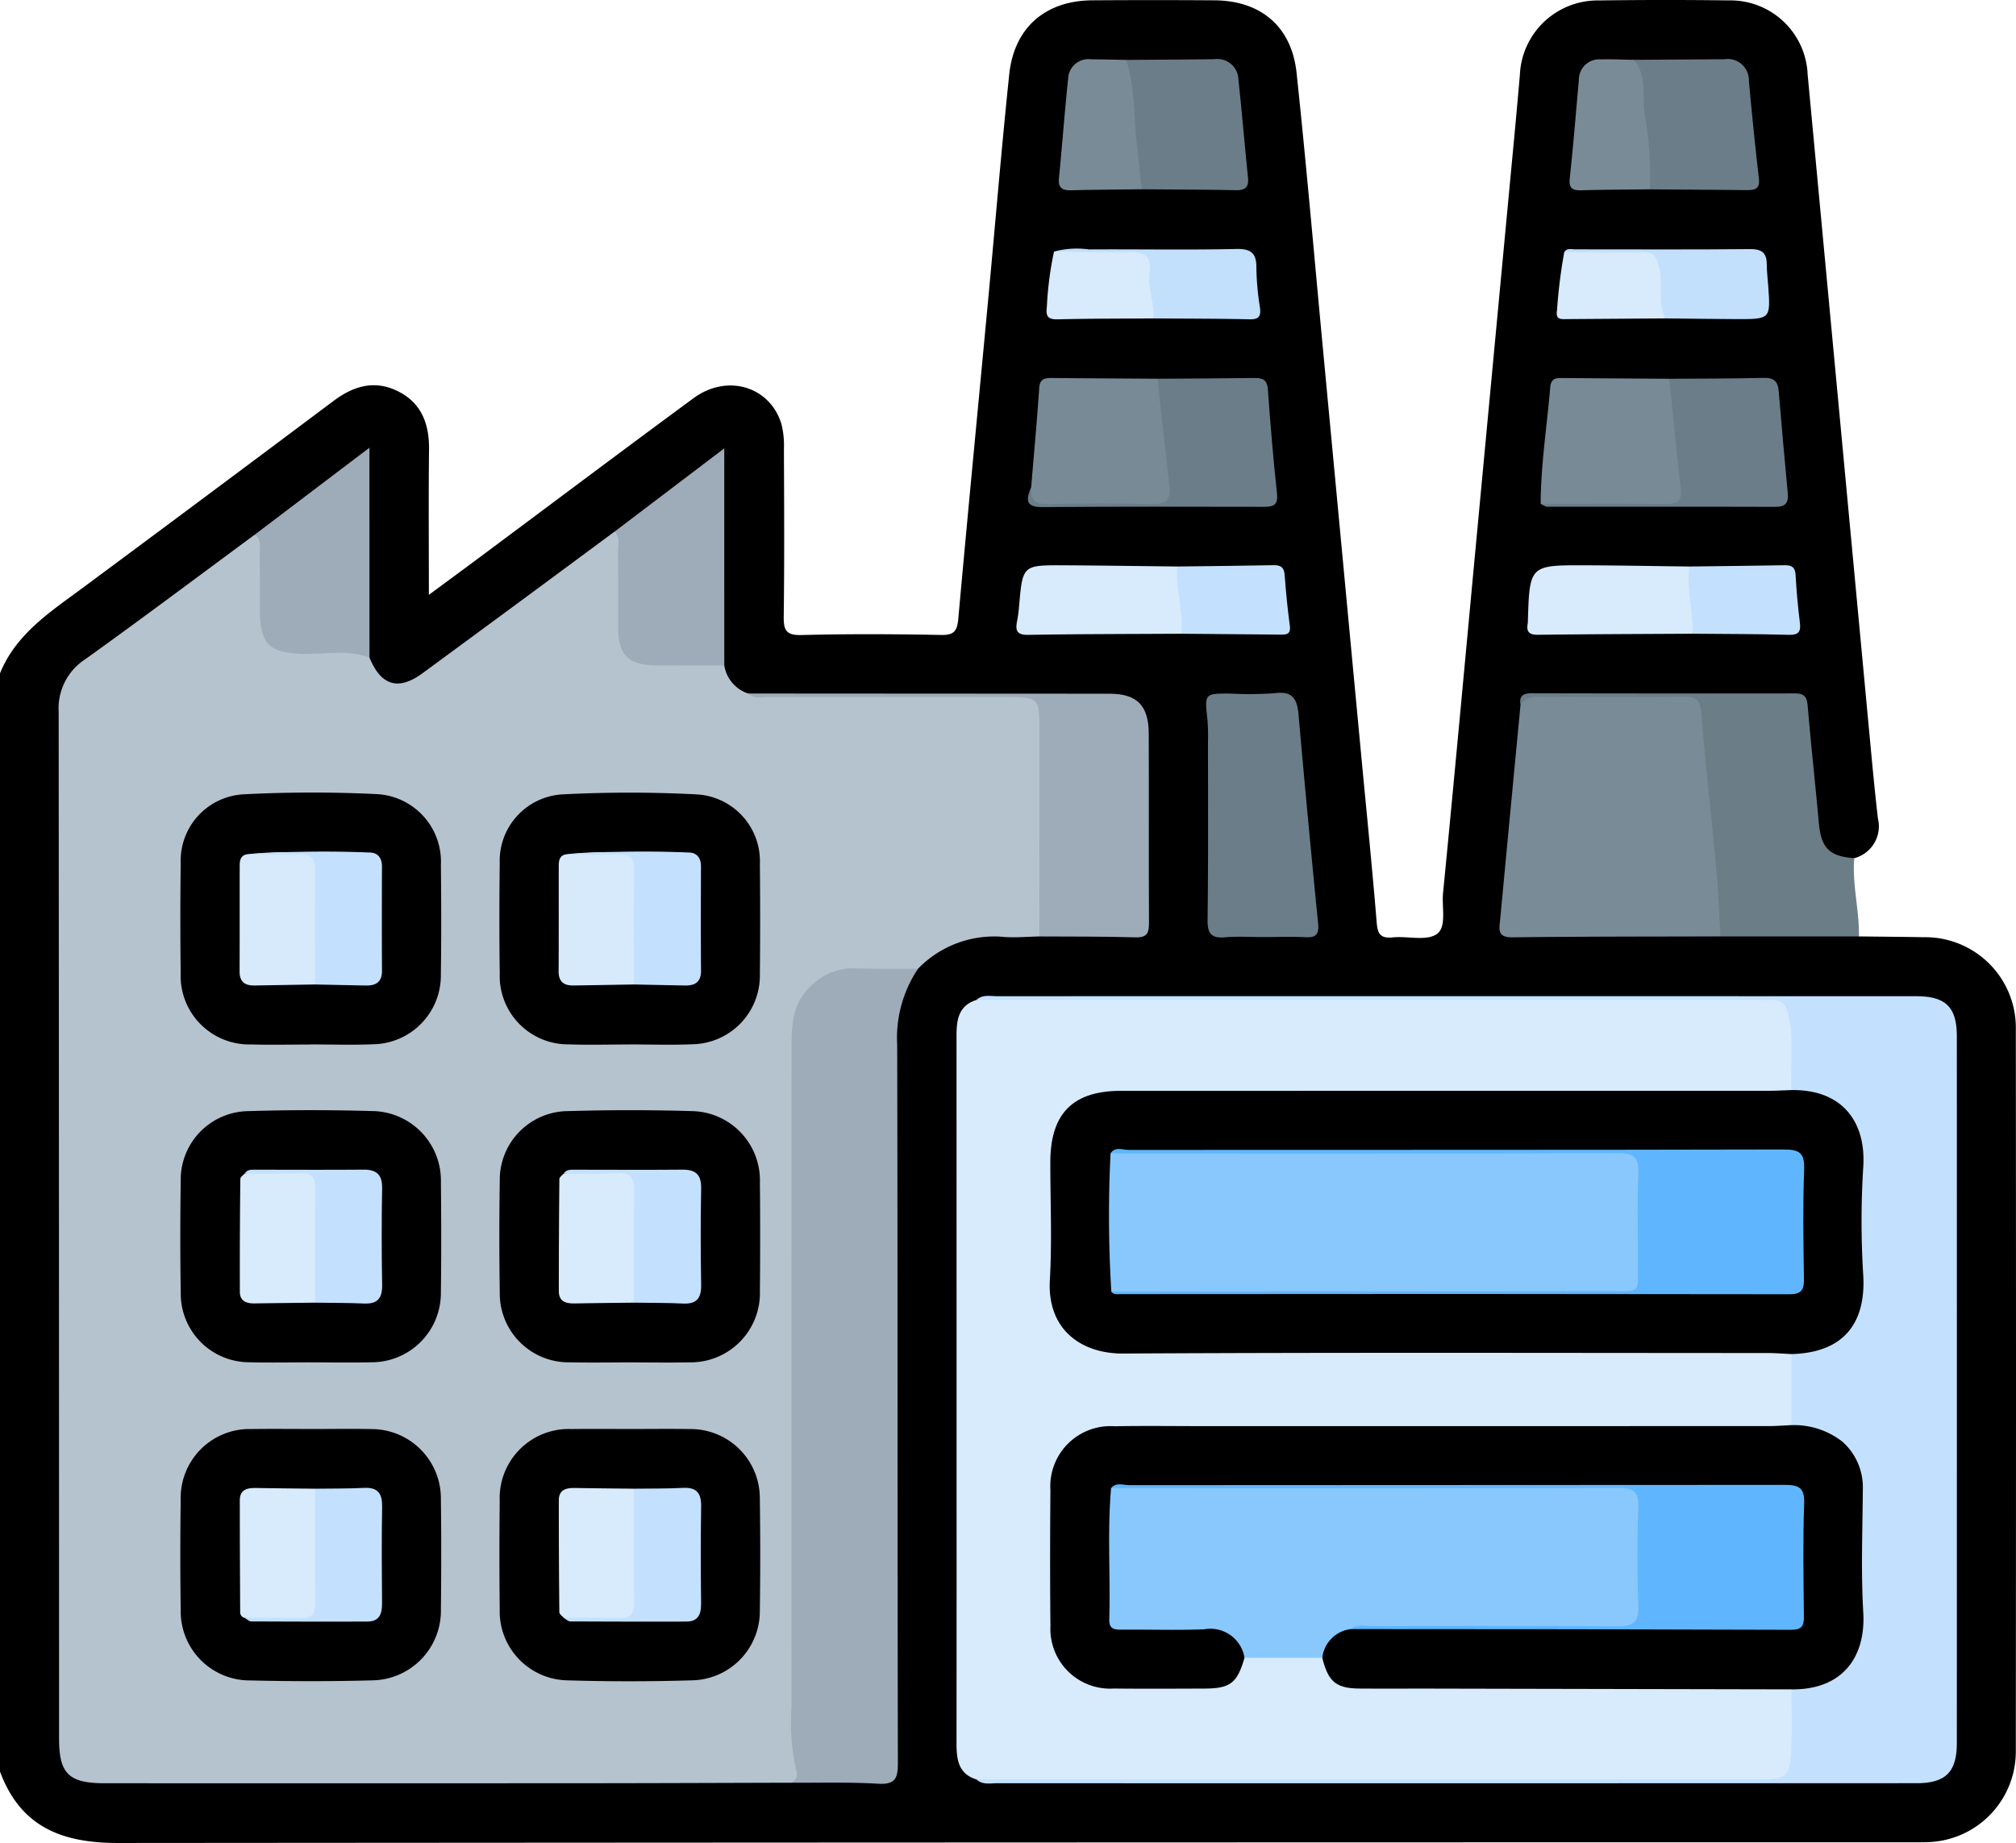 <svg xmlns="http://www.w3.org/2000/svg" viewBox="0 0 150 137.159"><title>Quản lý sản xuất0</title><g id="Layer_2" data-name="Layer 2"><g id="Layer_1-2" data-name="Layer 1"><g id="Quản_lý_sản_xuất" data-name="Quản lý sản xuất"><path d="M0,50.106c1.202-2.945,3.753-4.576,6.16-6.361Q15.502,36.82,24.806,29.845c1.491-1.12,3.045-1.582,4.762-.747,1.781.866,2.376,2.432,2.354,4.351-.04,3.512-.012,7.025-.012,10.82,1.354-1,2.546-1.874,3.732-2.758,5.318-3.961,10.618-7.945,15.958-11.876,2.492-1.834,5.664-.893,6.534,1.894a6.46,6.46,0,0,1,.194,1.876c.016,4.149.041,8.298-.015,12.446-.014,1.028.151,1.44,1.321,1.41,3.463-.089,6.931-.072,10.395-.006.966.018,1.191-.303,1.272-1.2.713-7.919,1.481-15.833,2.223-23.749.524-5.585.984-11.177,1.566-16.756.365-3.498,2.686-5.503,6.188-5.527q4.539-.031,9.078 0c3.453.024,5.749,1.948,6.117,5.407.727,6.839,1.316,13.692,1.961,20.54q1.406,14.933,2.811,29.867c.402,4.274.836,8.545,1.188,12.822.071.868.296,1.193,1.196,1.103,1.106-.111,2.482.289,3.265-.239.764-.515.372-2.0.475-3.053.86-8.787,1.662-17.579,2.487-26.369q1.408-15.007,2.823-30.013.212-2.258.407-4.518A5.795,5.795,0,0,1,118.96.033q4.831-.066,9.664-.003a5.752,5.752,0,0,1,5.874,5.52q2.355,25.133,4.708,50.266c.159,1.7.324,3.4.52,5.096a2.451,2.451,0,0,1-1.757,2.955c-1.553.505-2.691-.268-2.997-2.112-.351-2.113-.493-4.252-.641-6.385-.232-3.35-.195-3.342-3.517-3.355-5.157-.02-10.314-.054-15.471-.029-.65.003-1.416-.201-1.723.689-.665,4.968-.944,9.97-1.49,14.946-.152,1.384.13,1.639,1.676,1.652,4.766.038,9.533-.025,14.301.03,2.851-.086,5.702-.026,8.553-.031a2.551,2.551,0,0,1,1.654.419c1.61.019,3.22.029,4.83.058a6.742,6.742,0,0,1,6.843,6.883q.027,26.804-.001,53.608a6.749,6.749,0,0,1-6.724,6.859c-.537.017-1.074.008-1.611.008q-66.422 0-132.845.052c-4.222.008-7.278-1.206-8.806-5.315Z"/><path d="M138.314,69.691,128.017,69.69a6.31,6.31,0,0,1-.687-3.239c-.361-4.222-.814-8.434-1.173-12.655-.096-1.127-.543-1.518-1.634-1.495-3.795.08-7.595-.115-11.388.144-.119-.664.211-.852.821-.851q9.8.023,19.601.012c.708-.002.888.275.944.938.247,2.911.568,5.815.832,8.725.167,1.837.783,2.471,2.636,2.598C137.797,65.825,138.352,67.741,138.314,69.691Z" fill="#6b7e88"/><path d="M53.89,49.523a2.634,2.634,0,0,0,1.775,2.089,4.155,4.155,0,0,0,1.59.105q9.128.012,18.255.006c1.838 0,2.188.301,2.273,2.167.089,1.945.026,3.894.03,5.841.005,2.629.013,5.258-.006,7.886a2.733,2.733,0,0,1-.472,2.076c-.868.017-1.742.1-2.605.038a7.883,7.883,0,0,0-6.428,2.368c-1.179.677-2.474.417-3.725.43-3.563.038-5.036,1.43-5.214,5.01-.034.682-.018,1.364-.018,2.047q-.001,23.392.002,46.785a26.674,26.674,0,0,0,.221,4.812c.111.612.223,1.308-.684,1.491-5.268.013-10.535.036-15.803.038q-17.635.009-35.27.001c-2.699-0-3.417-.702-3.417-3.335q-.001-38.198-.029-76.396a4.356,4.356,0,0,1,1.988-3.926c4.236-3.036,8.403-6.168,12.597-9.263.956.089.763.869.796,1.434.077,1.309.007,2.624.035,3.936.051,2.456.605,3.008,3.024,3.035,1.021.012,2.042-.023,3.062.018.626.025,1.293.004,1.624.718.849,2.09,2.144,2.493,3.945,1.171q7.154-5.251,14.282-10.537c.881.212.676.962.696,1.533.06,1.752.005,3.507.028,5.261.028,2.083.606,2.653,2.726,2.706,1.023.026,2.046-.004,3.069.013A2.296,2.296,0,0,1,53.89,49.523Z" fill="#b5c3ce"/><path d="M72.656,132.432c-1.35-.414-1.487-1.493-1.486-2.669q.008-11.12.003-22.239,0-15.216-.003-30.432c-.001-1.176.137-2.254,1.483-2.673a3.24,3.24,0,0,1,1.581-.132q28.433-.012,56.865-.006c2.053 0,2.493.339,2.606,2.397.082,1.489.348,3.015-.277,4.47-.797.67-1.763.469-2.669.47-15.328.013-30.657.057-45.985-.024-3.872-.021-6.473.778-6.118,6.11.178,2.673.004,5.368.04,8.053a4.216,4.216,0,0,0,4.196,4.517,21.555,21.555,0,0,0,2.195.051q22.846.002,45.693.007a4.352,4.352,0,0,1,2.566.374,8.499,8.499,0,0,1,.089,5.337c-.794.676-1.76.464-2.664.464q-22.96.021-45.921.011a12.622,12.622,0,0,0-2.767.174,4.018,4.018,0,0,0-3.369,3.879c-.103,3.605-.092,7.215-.006,10.821a3.717,3.717,0,0,0,3.611,3.732,60.003,60.003,0,0,0,7.888.06c1.319-.037,1.609-1.28,2.357-1.989a11.622,11.622,0,0,1,5.911.035c.856,1.752,2.345,2.036,4.142,2.025,9.413-.055,18.827-.031,28.24-.018a3.846,3.846,0,0,1,2.543.425,10.728,10.728,0,0,1,.031,5.892,1.247,1.247,0,0,1-1.405,1.02c-.292-.015-.585-.001-.878-.001q-28.529,0-57.057-.006A2.77,2.77,0,0,1,72.656,132.432Z" fill="#d7ebfd"/><path d="M72.656,132.432q29.112-.001,58.223-.002c2.073-0,2.317-.202,2.403-2.316.06-1.461.011-2.925.011-4.388.335-.437.856-.408,1.318-.523a4.166,4.166,0,0,0,3.537-4.49q.039-4.884-.001-9.769a4.141,4.141,0,0,0-3.388-4.307c-.507-.136-1.073-.136-1.464-.575l.001-5.288c.443-.454,1.061-.441,1.613-.596a4.114,4.114,0,0,0,3.233-4.132q.061-5.028.001-10.056a4.133,4.133,0,0,0-3.533-4.341c-.462-.115-.982-.087-1.317-.523-.119-1.888.224-3.786-.243-5.674-.194-.787-.548-1.071-1.294-1.033-.389.02-.78.002-1.17.002q-28.966-.001-57.933-.003c.451-.423,1.015-.279,1.536-.279q34.195-.008,68.389.002c2.199.001,3.019.814,3.02,2.991q.006,26.287,0,52.575c-.001,2.176-.825,3.002-3.015,3.002q-34.195.01-68.389.003C73.672,132.713,73.109,132.848,72.656,132.432Z" fill="#c3e1fe"/><path d="M58.885,132.674c.586-.315.389-.843.276-1.273a16.849,16.849,0,0,1-.269-4.351q-.007-24.634.005-49.267c.001-1.662.13-3.3,1.559-4.51a4.291,4.291,0,0,1,3.024-1.206c1.606.054,3.215.027,4.823.034a9.215,9.215,0,0,0-1.547,5.656c.042,17.814.012,35.629.051,53.443.003,1.174-.212,1.623-1.486,1.548C63.181,132.621,61.031,132.688,58.885,132.674Z" fill="#9eabb9"/><path d="M113.135,52.444a1.458,1.458,0,0,1,1.385-.584c3.599.022,7.198.037,10.796-.006.945-.011,1.197.296,1.273,1.242.307,3.847.751,7.683,1.106,11.527.155,1.684.217,3.378.322,5.067-5.166.016-10.332.005-15.497.069-1.147.014-.965-.648-.902-1.318Q112.37,60.442,113.135,52.444Z" fill="#798b97"/><path d="M77.335,69.693q.003-7.755.005-15.509c-.002-2.211-.105-2.306-2.29-2.306q-8.925-0-17.85-.008c-.517-.001-1.083.176-1.534-.258q13.441.006,26.882.016c2.055.003,2.915.872,2.924,2.963.019,4.676-.005,9.351.018,14.027.004.741-.077,1.17-.999,1.142C82.106,69.688,79.72,69.709,77.335,69.693Z" fill="#9eabb9"/><path d="M93.94,69.738c-.925 0-1.856-.063-2.775.017-1.016.089-1.329-.253-1.316-1.29.058-4.431.031-8.864.031-13.296a14.776,14.776,0,0,0-.04-1.605c-.213-1.949-.224-1.948,1.665-1.948a26.411,26.411,0,0,0,3.357-.029c1.34-.173,1.656.461,1.756,1.605q.684,7.776,1.457,15.544c.076.773-.136,1.052-.923,1.014C96.085,69.699,95.012,69.737,93.94,69.738Z" fill="#6b7d88"/><path d="M53.89,49.523c-1.695-.001-3.391.004-5.086-.005-2.037-.011-2.807-.773-2.81-2.765-.003-1.938.009-3.875-.008-5.813-.004-.465.16-.981-.268-1.37l8.171-6.202Z" fill="#9eabb9"/><path d="M27.491,48.935c-1.652-.629-3.367-.219-5.05-.275-2.385-.079-3.091-.732-3.104-3.164-.008-1.46.007-2.92-.006-4.379-.004-.469.133-.995-.381-1.323l8.54-6.476Z" fill="#9eabb9"/><path d="M114.633,37.497c.008-2.911.469-5.784.712-8.676.061-.728.506-.69,1.004-.686q3.929.03,7.858.053a2.969,2.969,0,0,1,.692,2.027c.141,1.988.352,3.97.523,5.956.087,1.003-.17,1.553-1.342,1.497C120.935,37.518,117.778,37.853,114.633,37.497Z" fill="#788a96"/><path d="M76.723,36.264c.205-2.461.434-4.919.599-7.383.047-.699.413-.754.95-.749,2.617.025,5.235.037,7.852.054a1.866,1.866,0,0,1,.729,1.521c.12,1.941.365,3.87.553,5.804.18,1.85-.099,2.138-1.908,2.139-2.528.001-5.057-.038-7.584.018C76.825,37.692,76.321,37.412,76.723,36.264Z" fill="#788a96"/><path d="M76.723,36.264c-.068.906.281,1.275,1.255,1.252q3.853-.094,7.709-.002c.993.022,1.449-.256,1.327-1.302-.311-2.674-.595-5.351-.89-8.026,2.39-.016,4.78-.023,7.169-.056.619-.009.989.1,1.043.85.183,2.576.399,5.151.675,7.718.087.808-.159,1.023-.924,1.021-5.513-.014-11.027-.019-16.54.02C76.225,37.749,76.371,37.105,76.723,36.264Z" fill="#6b7d88"/><path d="M114.633,37.497c3.122-.001,6.244-.025,9.366.011.949.011,1.151-.355,1.047-1.237-.318-2.69-.564-5.388-.838-8.083,2.338-.017,4.677-.005,7.014-.067.754-.02,1.061.263,1.121.971.213,2.522.429,5.044.671,7.564.069.723-.103,1.068-.922,1.065-5.653-.02-11.307-.001-16.96-.008C114.966,37.713,114.8,37.572,114.633,37.497Z" fill="#6b7d88"/><path d="M121.58,4.451q3.362-.022,6.724-.044a1.583,1.583,0,0,1,1.824,1.621q.325,3.636.743,7.263c.095.823-.359.864-.957.858-2.387-.026-4.774-.039-7.161-.057-.702-.893-.41-1.979-.523-2.971C121.976,8.902,121.625,6.69,121.58,4.451Z" fill="#6b7d88"/><path d="M83.79,4.458c2.193-.017,4.385-.024,6.578-.054a1.567,1.567,0,0,1,1.778,1.531c.259,2.42.463,4.846.71,7.268.07.689-.168.966-.881.952-2.338-.046-4.676-.049-7.015-.069a2.173,2.173,0,0,1-.657-1.418c-.162-2.412-.408-4.815-.656-7.219A1.637,1.637,0,0,1,83.79,4.458Z" fill="#6b7d88"/><path d="M125.971,47.163c-3.846.022-7.693.031-11.539.079-.668.008-.876-.232-.761-.847a.955.955,0,0,0,.009-.146c.127-4.181.127-4.192,4.265-4.177,2.578.009,5.156.058,7.734.089A7.191,7.191,0,0,1,125.971,47.163Z" fill="#d7ebfd"/><path d="M87.887,47.164c-3.796.022-7.591.019-11.386.084-.881.015-.959-.36-.821-1.045a10.622,10.622,0,0,0,.15-1.158c.264-2.976.262-2.988,3.305-2.973,2.82.014,5.64.058,8.461.088C88.153,43.801,88.725,45.442,87.887,47.164Z" fill="#d7ebfd"/><path d="M83.79,4.458c.714,2.142.54,4.403.833,6.601.133.999.175,2.022.337,3.027-1.749.022-3.498.03-5.247.074-.657.017-.995-.151-.922-.898.243-2.465.423-4.937.683-7.401a1.512,1.512,0,0,1,1.692-1.451C82.041,4.422,82.915,4.441,83.79,4.458Z" fill="#798b97"/><path d="M121.58,4.451c.972,1.197.615,2.706.788,4.042a24.738,24.738,0,0,1,.385,5.598c-1.706.021-3.413.021-5.119.072-.713.021-.912-.209-.833-.935.264-2.423.454-4.853.675-7.281a1.511,1.511,0,0,1,1.618-1.528C119.922,4.397,120.751,4.438,121.58,4.451Z" fill="#798b97"/><path d="M116.389,18.76c.196-.321.517-.202.788-.203,4.339-.004,8.678.027,13.017-.018.883-.009,1.257.26,1.262,1.124.003.535.068,1.07.107,1.604.18,2.483.18,2.49-2.39,2.481-1.754-.006-3.507-.034-5.261-.052-.868-.466-.668-1.317-.718-2.059-.155-2.323-.266-2.382-2.563-2.466C119.215,19.12,117.733,19.585,116.389,18.76Z" fill="#c2dffc"/><path d="M78.423,18.725a6.453,6.453,0,0,1,2.584-.162c3.655-.023,7.312.048,10.966-.033,1.182-.026,1.527.361,1.509,1.473a20.702,20.702,0,0,0,.268,2.908c.077.612-.079.867-.756.852-2.386-.051-4.773-.048-7.16-.065a4.536,4.536,0,0,1-.723-2.773c-.119-1.593-.211-1.692-1.847-1.721-1.072-.019-2.144.015-3.216-.015C79.474,19.172,78.862,19.238,78.423,18.725Z" fill="#c2dffc"/><path d="M87.887,47.164c.195-1.685-.448-3.321-.291-5.004,2.384-.03,4.768-.049,7.151-.097.534-.011.793.146.836.717.096,1.262.213,2.525.386,3.778.099.719-.332.674-.78.67Q91.539,47.199,87.887,47.164Z" fill="#c3e1fe"/><path d="M125.971,47.163c-.024-1.672-.476-3.318-.291-5.002,2.377-.03,4.753-.053,7.13-.095.545-.01.765.187.794.755.06,1.163.169,2.325.312,3.481.082.667-.039.965-.81.943C130.729,47.179,128.35,47.185,125.971,47.163Z" fill="#c3e1fe"/><path d="M78.423,18.725c1.901.017,3.803.08,5.703.034,1.096-.027,1.557.408,1.412,1.466-.163,1.184.365,2.302.296,3.473-2.373.017-4.746.008-7.118.067-.731.018-.918-.205-.826-.91A25.518,25.518,0,0,1,78.423,18.725Z" fill="#d7ebfd"/><path d="M116.389,18.76c1.949.006,3.897.027,5.846.009.673-.006.936.175,1.166.912.416,1.332-.121,2.745.511,4.016q-3.65.026-7.301.051c-.435.003-.897.075-.761-.656A38.65,38.65,0,0,1,116.389,18.76Z" fill="#d7ebfd"/><path d="M46.917,106.349c1.463 0,2.926-.021,4.388.005a5.144,5.144,0,0,1,5.229,5.163q.063,4.168.001,8.338a5.143,5.143,0,0,1-5.061,5.199q-4.603.138-9.214.002a5.139,5.139,0,0,1-5.079-5.323q-.042-4.022-0-8.045a5.142,5.142,0,0,1,5.348-5.336C43.992,106.334,45.455,106.348,46.917,106.349Z"/><path d="M46.775,101.393c-1.463,0-2.926.027-4.388-.006a5.122,5.122,0,0,1-5.202-5.183q-.062-4.168-0-8.337a5.115,5.115,0,0,1,5.072-5.177q4.604-.134,9.214.001a5.154,5.154,0,0,1,5.069,5.34q.039,4.022-0,8.045a5.153,5.153,0,0,1-5.23,5.313C49.799,101.42,48.287,101.393,46.775,101.393Z"/><path d="M23.062,77.736c-1.462,0-2.926.036-4.387-.007a5.104,5.104,0,0,1-5.232-5.291c-.03-2.73-.034-5.46.003-8.19a4.948,4.948,0,0,1,4.751-5.137c3.257-.165,6.533-.168,9.791-.014a5.032,5.032,0,0,1,4.817,5.253c.028,2.73.036,5.46-.003,8.19a5.121,5.121,0,0,1-5.062,5.177c-1.557.063-3.119.011-4.679.011Z"/><path d="M23.237,106.349c1.463.001,2.926-.025,4.388.006a5.162,5.162,0,0,1,5.179,5.221c.036,2.73.031,5.461.001,8.191a5.181,5.181,0,0,1-5.131,5.289c-3.021.082-6.047.077-9.068.005a5.137,5.137,0,0,1-5.16-5.243q-.059-4.095-.001-8.191a5.124,5.124,0,0,1,5.257-5.275C20.213,106.33,21.725,106.348,23.237,106.349Z"/><path d="M23.074,101.39c-1.511-.001-3.024.034-4.534-.008a5.102,5.102,0,0,1-5.091-5.14c-.046-2.779-.042-5.559-.002-8.337a5.101,5.101,0,0,1,5.031-5.213c3.069-.096,6.145-.09,9.214-.005A5.175,5.175,0,0,1,32.806,87.99c.027,2.73.035,5.461-.002,8.191a5.156,5.156,0,0,1-5.195,5.203C26.098,101.42,24.586,101.391,23.074,101.39Z"/><path d="M46.835,77.732c-1.511,0-3.024.045-4.533-.009A5.086,5.086,0,0,1,37.183,72.469q-.052-4.094 0-8.19a4.956,4.956,0,0,1,4.723-5.163,97.311,97.311,0,0,1,9.935.004,4.981,4.981,0,0,1,4.697,5.199q.042,4.094-0,8.19a5.112,5.112,0,0,1-5.024,5.207c-1.557.067-3.119.012-4.679.012Z"/><path d="M133.294,81.126c3.771-.055,5.558,2.354,5.341,5.72a64.663,64.663,0,0,0-.002,8.032c.206,3.417-1.29,5.789-5.336,5.896-.582-.027-1.165-.078-1.747-.078-15.998-.004-31.996-.05-47.994.037-3.012.016-5.659-1.702-5.441-5.483.168-2.917.029-5.851.035-8.778.007-3.604,1.681-5.288,5.253-5.289q24.07-.002,48.14-.003C132.126,81.181,132.71,81.145,133.294,81.126Z"/><path d="M133.295,106.062a5.841,5.841,0,0,1,3.797,1.237,4.543,4.543,0,0,1,1.513,3.497c-.023,3.068-.146,6.145.031,9.203.199,3.433-1.644,5.775-5.343,5.727q-13.279-.028-26.559-.056c-1.849-.004-3.698.009-5.546-.004-1.777-.012-2.355-.495-2.804-2.29-.065-1.515.514-2.106,2.423-2.475q15.287-.011,30.572-.074c2.32-.008,2.322-.009,2.325-2.381q.003-2.633-.001-5.266c-.007-2.178-.063-2.237-2.182-2.25q-5.338-.033-10.677-.044c-11.849-.038-23.698-.017-35.547-.007-.663.001-1.382-.187-1.939.375a2.448,2.448,0,0,0-.293,1.555c-.009,2.1-.017,4.199.001,6.299.013,1.596.143,1.711,1.785,1.74,1.806.031,3.617-.092,5.417.062,1.676.143,2.443,1.012,2.33,2.464-.542,1.885-1.058,2.288-2.985,2.293-2.245.007-4.491.021-6.736-.003a4.445,4.445,0,0,1-4.719-4.652c-.035-3.368-.029-6.737-.002-10.105a4.476,4.476,0,0,1,4.771-4.761c2.196-.041,4.393-.01,6.59-.01q21.014-0,42.029-.003C132.129,106.133,132.712,106.087,133.295,106.062Z"/><path d="M92.598,123.374a2.572,2.572,0,0,0-3.004-2.118c-2.046.08-4.097.008-6.146.026-.556.005-.933-.051-.913-.764.094-3.26-.152-6.525.136-9.782a3.045,3.045,0,0,1,1.441-.122q18.151-.01,36.302-.005c1.716 0,1.881.122,1.915,1.76q.074,3.512 0,7.026c-.034,1.611-.203,1.749-1.777,1.75q-9.222.005-18.444.006a4.907,4.907,0,0,0-1.598.089,2.427,2.427,0,0,0-2.127,2.136Q95.491,123.375,92.598,123.374Z" fill="#89c8fd"/><path d="M41.944,120.405c-.114-.139-.325-.278-.327-.418q-.043-4.166-.038-8.332c.001-.797.55-.927,1.202-.916,1.461.025,2.921.036,4.382.053a1.15,1.15,0,0,1,.386.765,75.53,75.53,0,0,1,.009,7.999c-.028.575-.287,1.04-.992,1.002A27.966,27.966,0,0,1,41.944,120.405Z" fill="#d7ebfd"/><path d="M41.944,120.405c1.359.004,2.72-.035,4.077.025.909.04,1.172-.323,1.16-1.191-.04-2.815-.016-5.631-.016-8.447,1.219-.017,2.44.001,3.657-.061,1.042-.053,1.363.422,1.346,1.404-.04,2.392-.028,4.785-.004,7.177.008.796-.186,1.367-1.098,1.37q-4.32.011-8.641-.012C42.264,120.668,42.104,120.497,41.944,120.405Z" fill="#c3e1fe"/><path d="M47.165,96.947c-1.462.018-2.924.031-4.386.058-.656.012-1.2-.126-1.2-.921q-.002-4.17.041-8.34c.002-.14.217-.277.333-.415a26.413,26.413,0,0,1,4.767-.144.714.714,0,0,1,.776.715,36.83,36.83,0,0,1-.149,8.824C47.331,96.806,47.227,96.873,47.165,96.947Z" fill="#d7ebfd"/><path d="M47.165,96.947c.001-2.767-.033-5.534.02-8.3.019-.987-.249-1.412-1.302-1.347-1.306.08-2.62.025-3.931.029.187-.299.489-.277.78-.277,2.683.001,5.367.02,8.05-.004.986-.009,1.405.374,1.387,1.391q-.065,3.585-0,7.172c.018.99-.32,1.451-1.35,1.401C49.602,96.954,48.383,96.966,47.165,96.947Z" fill="#c3e1fe"/><path d="M23.437,73.267c-1.507.025-3.013.053-4.52.075-.698.01-1.093-.285-1.09-1.04.011-2.63.004-5.26.008-7.889.001-.414.085-.785.6-.842A30.237,30.237,0,0,1,22.914,63.447a.778.778,0,0,1,.871.783,41.621,41.621,0,0,1-.114,8.673C23.648,73.044,23.521,73.148,23.437,73.267Z" fill="#d6eafc"/><path d="M23.437,73.267c-0-2.811-.032-5.622.017-8.432.017-.945-.279-1.299-1.241-1.253-1.256.061-2.519-.001-3.778-.011a83.362,83.362,0,0,1,9.027-.126c.625-.008.96.378.958,1.041-.008,2.584-.014,5.168.003,7.753.006.842-.444,1.119-1.192,1.105C25.966,73.321,24.702,73.293,23.437,73.267Z" fill="#c3e1fe"/><path d="M18.209,120.407a.421.421,0,0,1-.338-.416c-.015-2.78-.03-5.56-.028-8.339.001-.801.556-.923,1.207-.912,1.462.024,2.924.036,4.386.053a1.15,1.15,0,0,1,.386.765,75.364,75.364,0,0,1,.009,8.002c-.029.576-.291,1.037-.995 1A28.446,28.446,0,0,1,18.209,120.407Z" fill="#d7ebfd"/><path d="M18.209,120.407c1.36.003,2.721-.036,4.079.023.904.04,1.177-.315,1.164-1.187-.04-2.816-.016-5.633-.017-8.45,1.218-.017,2.438-.002,3.655-.061,1.04-.05,1.359.428,1.342,1.409-.041,2.39-.027,4.781-.006,7.172.007.794-.192,1.366-1.102,1.368q-4.318.011-8.635-.011C18.528,120.669,18.368,120.498,18.209,120.407Z" fill="#c3e1fe"/><path d="M23.435,96.947c-1.498.018-2.995.033-4.493.056-.604.009-1.093-.169-1.095-.858q-.014-4.206.036-8.412c.001-.137.217-.271.332-.407a28.194,28.194,0,0,1,4.624-.155.839.839,0,0,1,.964.864,52.869,52.869,0,0,1-.062,8.426A.917.917,0,0,1,23.435,96.947Z" fill="#d7ebfd"/><path d="M23.435,96.947c0-2.817-.023-5.634.016-8.45.012-.864-.244-1.234-1.156-1.194-1.357.06-2.719.02-4.078.023.185-.302.488-.275.778-.275,2.682 0,5.364.02,8.045-.004.985-.009,1.408.375,1.391,1.39q-.061,3.583.002,7.167c.019.991-.319,1.452-1.345,1.406C25.871,96.957,24.653,96.966,23.435,96.947Z" fill="#c3e1fe"/><path d="M47.167,73.267c-1.505.025-3.01.055-4.516.074-.695.009-1.09-.285-1.086-1.042.013-2.627.005-5.255.008-7.882.001-.415.087-.783.597-.844a29.657,29.657,0,0,1,4.476-.126.777.777,0,0,1,.869.785,41.666,41.666,0,0,1-.115,8.671C47.378,73.044,47.25,73.149,47.167,73.267Z" fill="#d6eafc"/><path d="M47.167,73.267c-0-2.81-.032-5.62.017-8.43.016-.941-.272-1.303-1.237-1.256-1.256.061-2.518,0-3.777-.009a82.593,82.593,0,0,1,9.032-.128c.625-.008.957.379.954,1.043-.01,2.586-.016,5.171.002,7.757.006.847-.448,1.114-1.195,1.099Q49.065,73.307,47.167,73.267Z" fill="#c3e1fe"/><path d="M82.686,96.115a93.192,93.192,0,0,1-.056-10.287,3.186,3.186,0,0,1,1.443-.117q18.153-.01,36.306-.005c1.778 0,1.933.122,1.958,1.873q.051,3.586-.004,7.173c-.016,1.067-.44,1.519-1.608,1.516-12.346-.039-24.692-.024-37.038-.026A1.802,1.802,0,0,1,82.686,96.115Z" fill="#89c8fd"/><path d="M82.686,96.115q18.516-.012,37.032-.027c2.443-.003,2.134.263,2.15-2.219.014-2.196-.064-4.394.03-6.586.051-1.197-.378-1.467-1.503-1.464q-18.443.052-36.886.021c-.293,0-.585-.008-.878-.013.359-.518.891-.247,1.33-.248,16.253-.013,32.505.008,48.757-.033,1.22-.003,1.564.294,1.519,1.518-.099,2.681-.058,5.368-.015,8.052.013.832-.124,1.206-1.098,1.204q-24.891-.038-49.782-.009C83.106,96.313,82.849,96.364,82.686,96.115Z" fill="#60b6fe"/><path d="M100.511,121.24c.468-.398,1.029-.22,1.546-.221,6.091-.013,12.182-.038,18.273.017,1.201.011,1.614-.311,1.567-1.546-.091-2.433-.094-4.875.002-7.307.048-1.217-.41-1.449-1.512-1.446q-18.419.049-36.838.019c-.292,0-.584-.013-.876-.02.397-.442.916-.206,1.368-.207q24.355-.016,48.71-.022c1.093-.002,1.532.192,1.488,1.414-.101,2.776-.049,5.558-.02,8.337.007.703-.115,1.037-.943,1.035Q116.893,121.235,100.511,121.24Z" fill="#60b6fe"/></g></g></g></svg>
